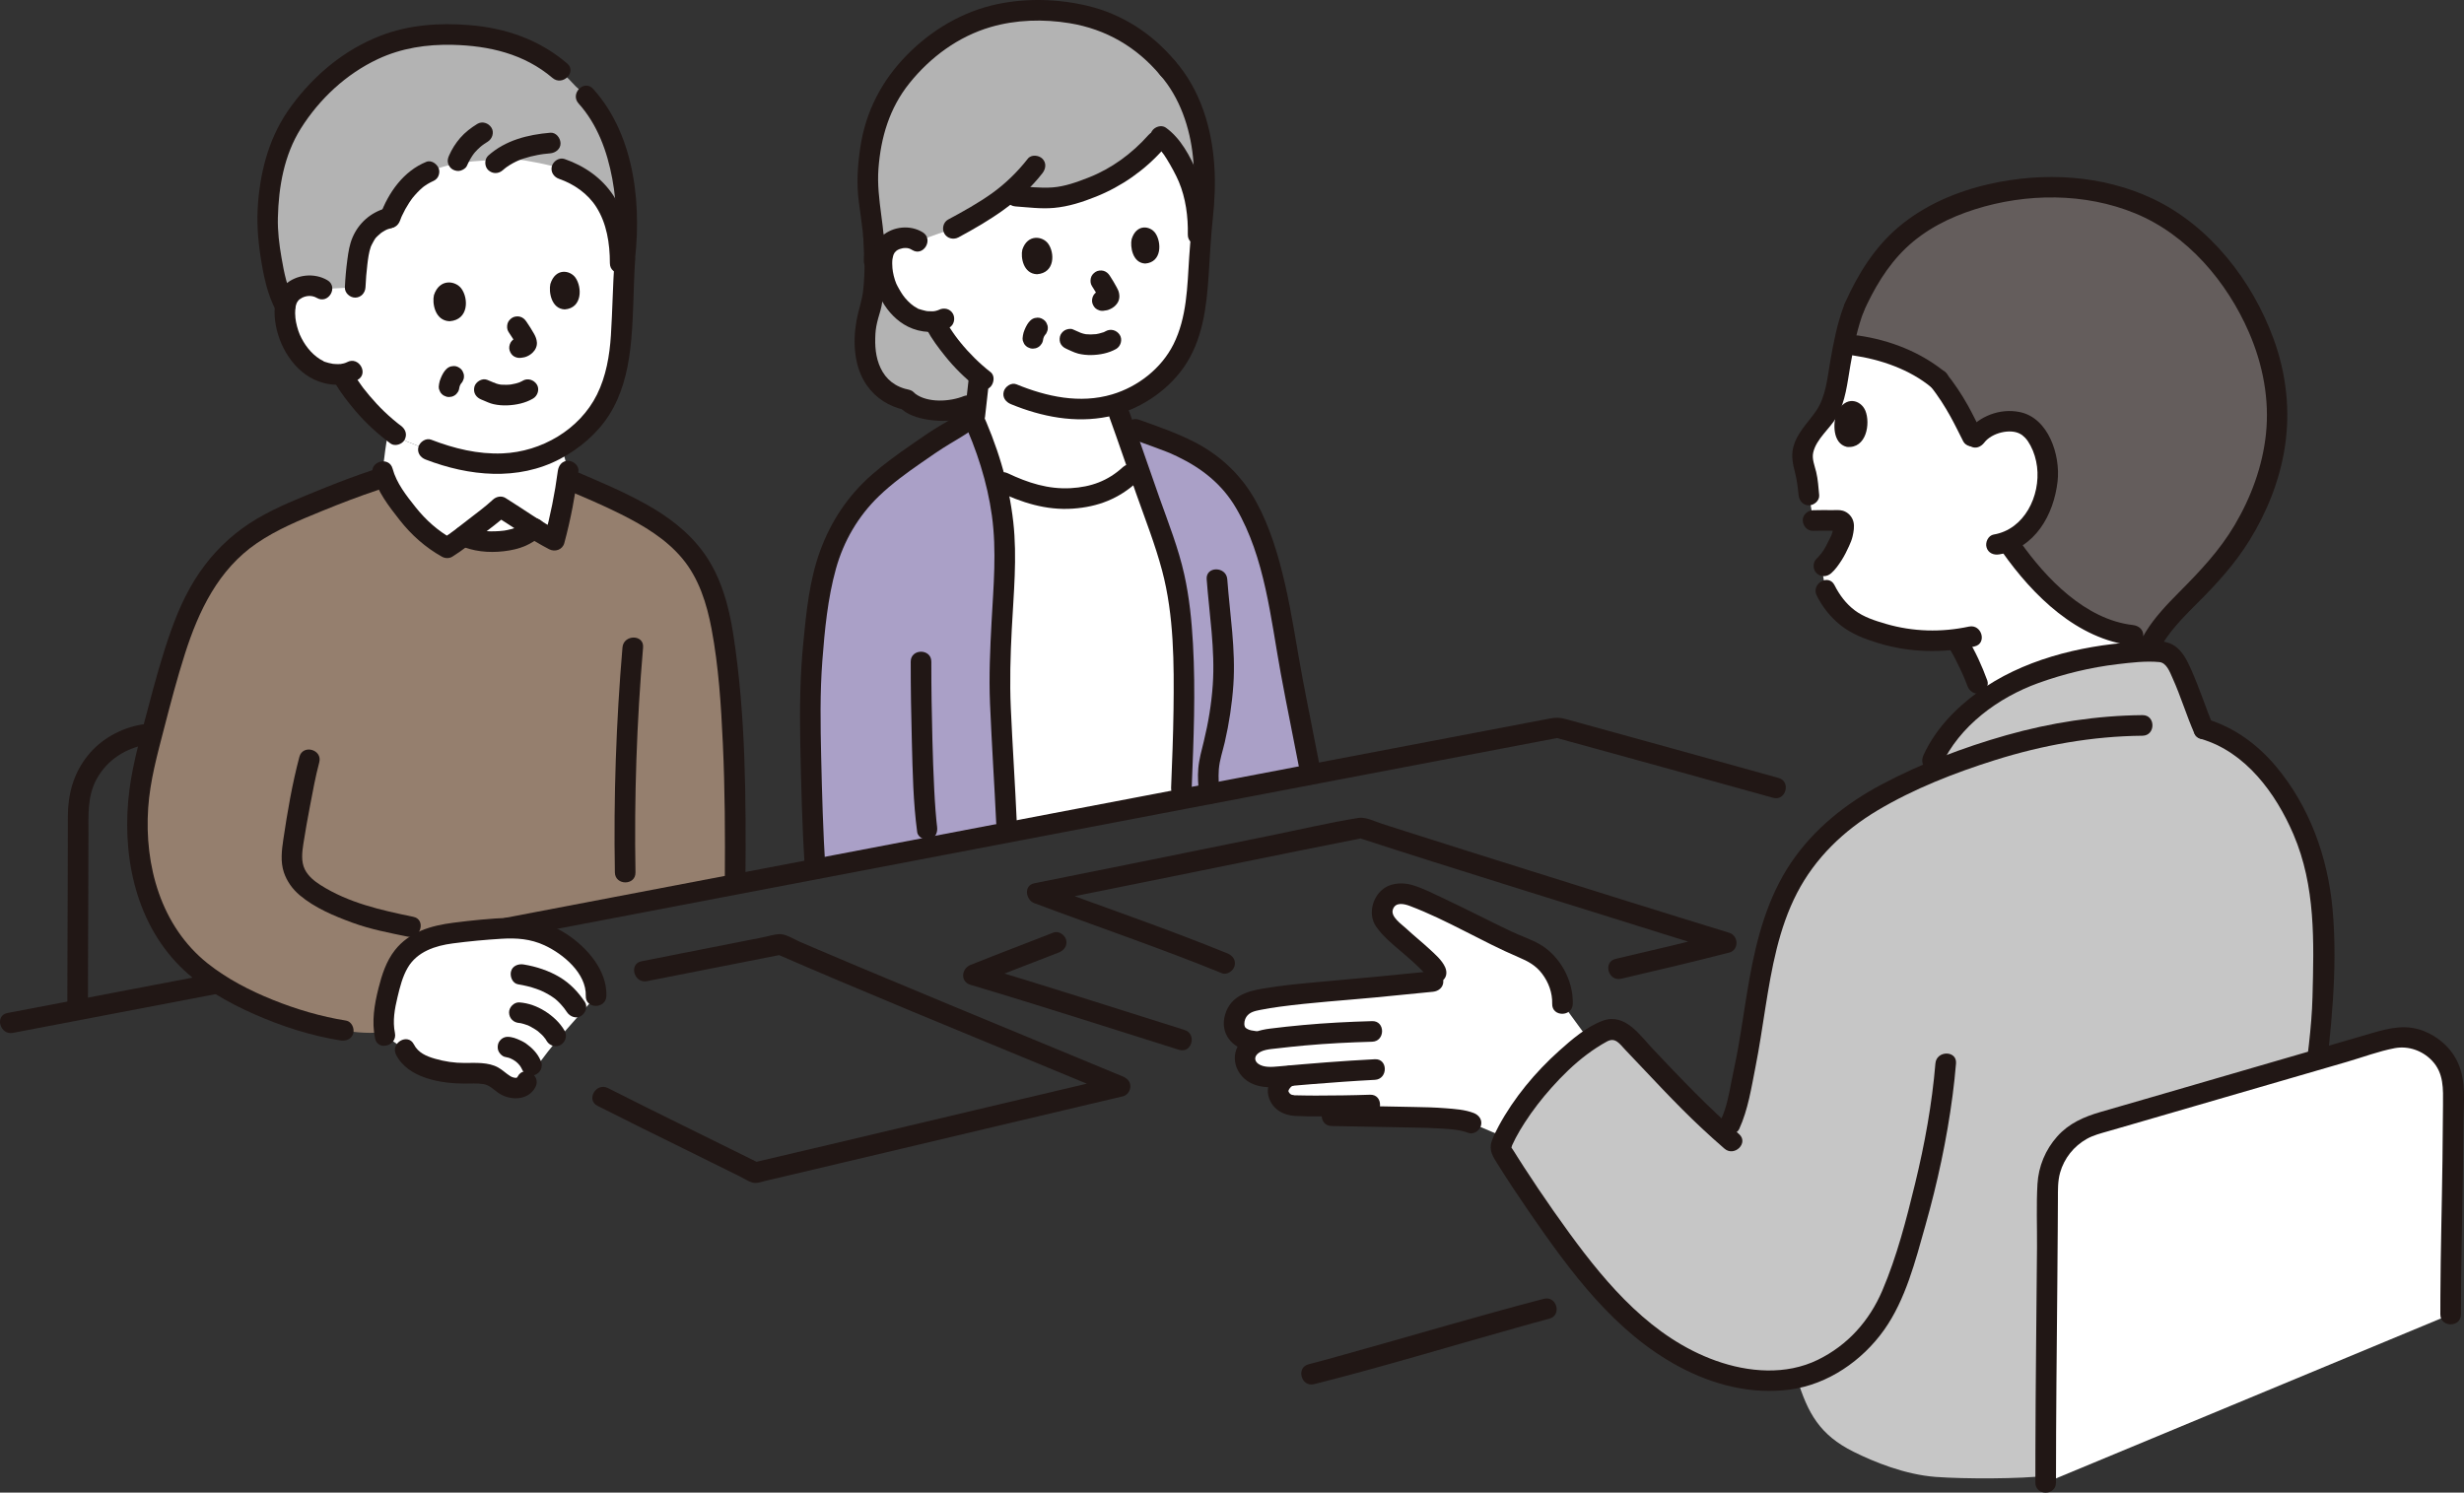 <?xml version="1.0" encoding="UTF-8"?><svg id="b" xmlns="http://www.w3.org/2000/svg" width="478.321" height="289.784" viewBox="0 0 478.321 289.784"><rect x="0" y="0" width="478.321" height="289.784" fill="#333333" stroke="none"/><defs><style>.e{fill:#957f6e;}.f{fill:#aaa0c7;}.g{fill:#fff;}.h{fill:#211715;}.i{fill:#b3b3b3;}.j{fill:#c6c6c6;}.k{fill:#645d5c;}</style></defs><g id="c"><g id="d"><path class="g" d="M74.735,201.07c-.654-2.859-.048-5.843.668-8.687.701-2.779,1.592-5.673,3.68-7.636,1.696-1.595,4.104-2.814,6.394-3.228,3.458-.625,13.068-1.514,15.193-1.34,5.188.424,10.128,3.259,13.113,7.523,1.165,1.665,2.062,3.632,1.932,5.66,0,0-2.168,2.476-6.779,7.698-3.837,4.346-6.708,8.958-6.708,8.958-.458,1.125-1.961,1.542-3.403,1.034-1.221-.43-2.557-2.027-3.805-2.367-2.292-.625-5.833-.042-8.22-.532-3.166-.65-6.802-1.449-8.179-4.373l-3.885-2.711Z"/><path class="g" d="M77.839,98.001c-.562-.779-1.131-1.606-1.725-2.488-1.12-1.66-1.498-2.716-1.831-3.993,0,0,.88-8.429,1.423-7.994.358.287.728.572,1.111.856.535.367,1.508,1.047,2.341,1.402s3.145,1.225,4.004,1.508c2.644,1.03,6.37,2.144,9.132,2.496,1.067.136,2.158.219,3.286.249,4.967.131,9.261-.926,13.183-3.254.364-.216,1.521,4.68,1.521,4.68-.25,2.01-1.021,5.451-1.501,8.751-.459,1.682-.756,3.223-1.167,4.694-1.491-.765-2.314-1.244-3.552-1.936-.137-.096-.274-.192-.412-.288-1.855,1.288-3.217,2.147-6.674,2.418-1.67.156-4.583.083-6.917-1-.86.74-1.917,1.417-3.267,2.25-1.89-1.04-3.43-2.18-4.82-3.49-1.483-1.398-2.786-2.99-4.135-4.862Z"/><path class="g" d="M121.289,50.567c-.326,4.697-.446,9.384-.651,13.702-.356,7.489-2.207,14.356-7.155,18.945-5.188,4.811-10.871,7.006-17.903,6.821-1.127-.03-2.218-.113-3.286-.249-2.762-.351-6.488-1.465-9.132-2.496-.86-.284-3.171-1.154-4.004-1.508s-1.806-1.035-2.341-1.402c-3.368-2.5-5.776-5.111-7.978-7.972,0,0-1.472-1.99-2.114-3.14,0,0-.118-.261-.286-.629-1.827.21-3.776-.328-4.584-.749-2.727-1.429-4.102-3.623-5.014-5.21-1.293-2.245-2.049-6.109-1.16-8.444.298-.781,1.074-2.162,3.389-2.661,1.064-.23,2.375-.138,3.457.539,0,0-3.65-27.168,32.366-27.929,31.556-.667,26.395,22.381,26.395,22.381Z"/><path class="g" d="M221.981,93.857c-.372-1.066-.748-2.148-1.124-3.234-2.997,3.262-6.127,5.344-10.494,5.916-2.501.328-5.504.461-7.959-.096-2.974-.675-5.815-1.815-9.267-3.563,1.463,5.653,2.122,11.408,1.888,17.411-.308,7.9-1.014,15.794-.923,23.699.043,3.696,1.126,22.03,1.293,25.863l.077,1.778c11.47-2.187,22.8-4.349,33.781-6.444.468-12.656,1.636-32.505-1.767-45.075-1.027-3.795-2.375-7.512-3.721-11.225-.577-1.592-1.176-3.288-1.784-5.03Z"/><path class="i" d="M226.639,13.174c-6.912-8.322-15.412-11.072-25.267-11.146-6.61-.05-16.371,1.624-25.139,11.383-4.014,4.703-5.654,7.875-6.877,13.396-.613,2.78-1.133,7.588-.87,10.415.162,1.732.611,4.495.921,7.297.752,5.444.45,12.887-.66,16.094-1.501,4.337-2.465,14.597,7.301,17.016,0,0,16.392,3.403,25.806.673,1.209.346,2.399.624,3.444.782.999.151,2.021.253,3.079.306,6.597.328,11.982-1.607,16.958-6.009,4.747-4.199,6.636-10.606,7.135-17.628.298-4.197.52-8.769.963-13.331.703-5.435.46-11.495-.4-15.637-1.025-4.94-3.04-9.863-6.394-13.61"/><path class="g" d="M185.061,44.352c3.831-2.061,7.195-3.961,10.232-6.393,7.91.445,9.162,1.293,16.532-1.551,6.303-2.433,10.396-6.361,12.548-8.797l.956-1.082c1.805,1.259,3.248,3.655,5.074,7.397,1.166,2.389,2.309,7.129,2.178,11.591l-.382,12.96c-.77,5.938-2.737,11.254-6.862,14.903-2.754,2.436-5.633,4.117-8.773,5.077.47,1.297.748,2.062.748,2.062,1.129,3.114,2.341,6.628,3.545,10.104-2.997,3.262-6.127,5.344-10.493,5.915-2.501.328-5.504.461-7.959-.096-2.974-.675-5.816-1.816-9.265-3.566-.981-3.8-2.324-7.556-4.001-11.316.517-4.023.588-5.458.968-8.519-2.702-2.227-4.7-4.534-6.532-7.034,0,0-3.18-4.517-1.848-3.629-1.81.264-3.813-.327-4.609-.766-2.529-1.402-3.772-3.491-4.592-5.002-1.165-2.136-1.789-5.78-.903-7.953.297-.727,1.055-2.006,3.241-2.424,1.004-.192,2.233-.077,3.234.582l6.965-2.464Z"/><path class="f" d="M243.005,152.563c3.884-.742,7.711-1.472,11.469-2.19-1.35-7.111-3.46-17.041-4.93-25.931-1.63-9.83-4.13-22.47-9.87-29.78-3.26-4.15-6.792-6.276-11.5-8.4-1.463-.66-5.974-2.354-5.974-2.354l-4.246-1.595c1.894,5.312,3.964,11.478,5.811,16.573,1.346,3.713,2.693,7.43,3.721,11.225,3.403,12.57,2.235,32.419,1.767,45.079,4.652-.889,9.241-1.766,13.752-2.627Z"/><path class="f" d="M167.809,166.913c-3.195.61-6.388,1.22-9.575,1.828-.58-9.19-.86-22.149-.98-30.149-.13-8.6,1.37-23.75,3.51-30.06,3.62-10.65,9.22-15.14,19.64-22.16,2.958-2.148,5.87-3.373,8.441-5.459,4.368,9.571,6.579,19.111,6.179,29.377-.308,7.9-1.014,15.794-.923,23.699.043,3.696,1.126,22.03,1.293,25.863l.077,1.778c-9.162,1.751-18.419,3.518-27.662,5.283Z"/><path class="h" d="M188.061,73.436c-.301,2.47-.526,4.948-.833,7.417-.059.472.266,1.094.586,1.414.347.347.916.608,1.414.586.517-.023,1.054-.193,1.414-.586.383-.417.516-.857.586-1.414.308-2.469.533-4.947.833-7.417.058-.473-.265-1.093-.586-1.414-.347-.347-.916-.608-1.414-.586-.517.023-1.054.193-1.414.586-.383.417-.518.857-.586,1.414h0Z"/><path class="h" d="M256.403,149.841c-1.179-6.194-2.466-12.366-3.624-18.564-1.11-5.942-1.962-11.936-3.313-17.831-1.263-5.509-2.897-11.064-5.623-16.046-2.663-4.866-6.61-8.72-11.499-11.328-3.584-1.911-7.435-3.231-11.251-4.593-2.429-.867-3.474,2.996-1.063,3.857,1.262.45,2.521.907,3.778,1.371.829.306,1.658.613,2.481.933.317.123.636.245.95.378-.499-.21.067.035.111.055.421.197.845.388,1.264.589,4.74,2.279,8.661,5.396,11.339,9.985,5.615,9.624,6.705,21.363,8.677,32.115,1.234,6.728,2.637,13.423,3.917,20.142.481,2.526,4.337,1.456,3.857-1.063h0Z"/><path class="h" d="M234.244,112.462c.508,6.827,1.656,13.636,1.184,20.5-.254,3.69-.858,7.361-1.736,10.953-.428,1.75-.913,3.456-1.074,5.259-.148,1.656.004,3.315.116,4.968.174,2.554,4.175,2.574,4,0-.108-1.59-.254-3.185-.131-4.779.138-1.796.756-3.532,1.158-5.28.84-3.647,1.409-7.387,1.666-11.122.472-6.864-.675-13.672-1.184-20.5-.19-2.551-4.192-2.572-4,0h0Z"/><path class="h" d="M167.575,45.92c.329,3.424.354,6.899.003,10.322-.212,2.07-.938,3.96-1.305,5.988-.759,4.189-.499,9.076,2.049,12.655,1.745,2.452,4.265,4.022,7.196,4.673l-.883-.514c1.369,1.497,3.634,2.15,5.571,2.448,2.685.414,5.476.288,8.012-.752.999-.41,1.708-1.329,1.397-2.46-.26-.945-1.455-1.809-2.46-1.397-2.749,1.128-7.045,1.366-9.46-.426-.064-.047-.435-.437-.636-.555-.423-.247-.953-.3-1.418-.436-.643-.189-1.236-.439-1.814-.779-1.028-.605-1.86-1.446-2.463-2.45-1.201-1.997-1.52-4.287-1.458-6.592.033-1.241.109-1.909.364-3.04.239-1.066.633-2.082.849-3.155.885-4.406.885-9.072.457-13.53-.103-1.075-.845-2-2-2-1.002,0-2.104.918-2,2h0Z"/><path class="h" d="M192.302,72.254c-2.184-1.712-4.154-3.66-5.899-5.818-.09-.112-.18-.224-.269-.336-.027-.034-.378-.485-.111-.138-.192-.25-.382-.502-.57-.756-.16-.216-.312-.435-.464-.656-.566-.827-1.131-1.663-1.605-2.546-.495-.923-1.851-1.288-2.736-.718-.938.605-1.247,1.749-.718,2.736.975,1.818,2.249,3.504,3.535,5.108,1.772,2.21,3.777,4.204,6.007,5.952.822.644,2.038.861,2.828,0,.66-.719.879-2.139,0-2.828h0Z"/><path class="h" d="M225.225,14.589c3.817,4.35,5.79,10.23,6.364,15.924.656,6.504-.317,12.944-.738,19.428-.37,5.699-.434,11.676-3.051,16.9-2.354,4.699-6.905,8.247-11.924,9.734-6.234,1.848-12.695.448-18.564-1.964-.999-.411-2.199.445-2.46,1.397-.315,1.148.394,2.048,1.397,2.46,5.98,2.458,12.464,3.731,18.884,2.416,5.734-1.175,11.24-4.719,14.618-9.504,3.689-5.227,4.471-11.703,4.875-17.911.239-3.683.416-7.378.809-11.049.365-3.416.521-6.816.293-10.249-.489-7.386-2.72-14.768-7.673-20.412-1.701-1.938-4.521.9-2.828,2.828h0Z"/><path class="h" d="M228.054,11.76c-4.414-5.254-10.23-9.03-16.927-10.628-5.694-1.358-11.858-1.532-17.595-.315-6.66,1.414-12.683,4.994-17.439,9.824-4.955,5.032-8.064,11.048-9.096,18.038-.52,3.519-.742,6.984-.277,10.516.492,3.741,1.17,7.536.967,11.322-.138,2.572,3.863,2.565,4,0,.32-5.972-1.607-11.785-1.157-17.759.459-6.104,2.14-11.776,6.009-16.596,4.077-5.079,9.498-9.082,15.787-10.916,4.917-1.434,10.255-1.571,15.295-.745,7.072,1.158,13,4.608,17.604,10.088,1.658,1.973,4.475-.869,2.828-2.828h0Z"/><path class="h" d="M179.105,45.089c-2.423-1.481-5.73-1.146-7.86.717-1.633,1.428-2.119,3.704-2.033,5.789.188,4.598,2.799,9.717,7.055,11.826,2.429,1.204,5.541,1.444,7.988.199.963-.489,1.24-1.843.718-2.736-.572-.978-1.77-1.209-2.736-.718-.244.124-.853.27-1.107.269-.298,0-.591.01-.889-.011-.146-.01-.291-.024-.436-.041.177.02.144.011-.099-.027-.489-.113-.96-.239-1.436-.396-.387-.127.271.191-.04-.021-.248-.169-.529-.299-.781-.465-.843-.558-1.722-1.519-2.166-2.161-.25-.363-.482-.738-.702-1.12-.112-.195-.223-.392-.329-.591-.036-.068-.331-.681-.239-.464-.415-.98-.7-2.202-.772-3.077-.049-.601-.066-1.218.008-1.818-.035.286.095-.423.115-.498.034-.127.074-.253.118-.377-.109.24-.127.278-.052.114.078-.137.148-.278.226-.415.079-.138.327-.338.02-.043.059-.057.543-.508.197-.24.199-.155.43-.29.659-.394-.152.06-.107.045.136-.043.155-.05.312-.094.471-.131.286-.051.342-.066.166-.046.154-.014.308-.021.462-.021.521.001.83.094,1.319.393,2.203,1.346,4.214-2.112,2.019-3.454h0Z"/><path class="h" d="M222.959,26.197c-3.204,3.604-7.159,6.521-11.666,8.283-2.223.869-4.583,1.735-6.984,1.907s-4.809-.142-7.193-.313c-2.569-.184-2.557,3.817,0,4,2.475.177,4.989.511,7.471.29,2.841-.252,5.551-1.135,8.186-2.192,4.987-2.002,9.443-5.13,13.014-9.147,1.705-1.918-1.114-4.757-2.828-2.828h0Z"/><path class="h" d="M199.526,30.809c-1.984,2.542-4.365,4.86-6.904,6.681-2.711,1.943-5.638,3.556-8.57,5.135-.951.512-1.249,1.827-.718,2.736.562.961,1.782,1.231,2.736.718,6.103-3.286,11.962-6.904,16.284-12.442.664-.851.83-1.999,0-2.828-.691-.691-2.16-.856-2.828,0h0Z"/><path class="h" d="M224.299,28.24c.066.047.24.189.082.058.108.089.213.184.316.279.244.228.473.472.692.725.389.451.758,1.008,1.106,1.568.844,1.358,1.795,3.115,2.337,4.393,1.344,3.175,1.826,6.831,1.75,10.253-.057,2.575,3.943,2.574,4,0,.09-4.04-.57-8.286-2.183-12.009-1.381-3.188-3.194-6.657-6.08-8.722-.879-.629-2.227-.154-2.736.718-.588,1.006-.163,2.106.718,2.736h0Z"/><path class="h" d="M186.834,81.306c2.758,5.963,4.817,12.292,5.719,18.814.943,6.821.308,13.697-.061,20.537-.287,5.313-.528,10.636-.305,15.956.166,3.967.388,7.932.602,11.896.205,3.781.437,7.561.604,11.343.113,2.564,4.114,2.578,4,0-.329-7.466-.837-14.924-1.17-22.391-.228-5.111-.074-10.216.189-15.324.356-6.919,1.064-13.881.291-20.795-.861-7.701-3.17-15.038-6.417-22.055-.454-.98-1.868-1.226-2.736-.718-1.006.588-1.173,1.752-.718,2.736h0Z"/><path class="h" d="M193.607,95.335c4.704,2.227,9.433,3.784,14.696,3.412,4.839-.342,8.902-1.915,12.492-5.216,1.899-1.746-.935-4.569-2.828-2.828-2.9,2.667-6.185,3.849-10.09,4.071-4.388.25-8.32-1.032-12.25-2.893-2.314-1.096-4.347,2.352-2.019,3.454h0Z"/><path class="h" d="M215.382,81.051c1.756,4.855,3.407,9.747,5.118,14.618,1.764,5.019,3.733,9.986,5.099,15.134,2.311,8.71,2.322,18.027,2.21,26.975-.064,5.064-.271,10.125-.471,15.186-.102,2.574,3.898,2.57,4,0,.369-9.333.772-18.69.243-28.025-.254-4.488-.707-9.006-1.686-13.399-1.138-5.108-3.076-10.008-4.828-14.925-1.971-5.532-3.831-11.104-5.829-16.626-.869-2.402-4.736-1.366-3.857,1.063h0Z"/><path class="h" d="M187.369,79.549c-1.612,1.266-3.446,2.228-5.196,3.282s-3.435,2.246-5.123,3.41c-2.698,1.861-5.372,3.788-7.838,5.952-4.606,4.044-7.901,9.016-10.007,14.762-2.085,5.688-2.698,11.979-3.277,17.969-.611,6.326-.707,12.608-.582,18.956.163,8.289.372,16.585.888,24.861.159,2.557,4.161,2.575,4,0-.453-7.26-.661-14.536-.824-21.807-.14-6.242-.244-12.447.23-18.679.453-5.956,1.036-12.076,2.642-17.849,1.495-5.373,4.344-10.241,8.362-14.105,2.485-2.39,5.274-4.425,8.103-6.385,1.855-1.285,3.703-2.591,5.64-3.749,1.997-1.194,3.976-2.35,5.81-3.79.85-.668.7-2.129,0-2.828-.839-.839-1.976-.669-2.828,0h0Z"/><path class="h" d="M199.989,62.255c-.232.221-.423.492-.596.762-.107.166-.2.342-.282.523-.154.339-.308.686-.416,1.044s-.152.733-.19,1.103c-.01.275.047.532.172.771.081.248.219.463.414.644.181.195.396.333.644.414.238.125.495.183.771.172l.532-.071c.339-.095.633-.266.883-.514l.313-.405c.181-.312.272-.648.273-1.009.003-.027.006-.055.009-.082l-.071.532c.045-.32.144-.63.268-.927l-.202.478c.124-.293.273-.581.467-.834l-.313.405c.048-.061.098-.119.154-.173.195-.181.333-.396.414-.644.125-.238.183-.495.172-.771.01-.275-.047-.532-.172-.771-.081-.248-.219-.463-.414-.644-.381-.35-.882-.61-1.414-.586l-.532.071c-.339.095-.633.266-.883.514h0Z"/><path class="h" d="M214.636,64.303c-.116.065-.236.123-.354.184-.237.123.139-.061.19-.076-.085.026-.169.066-.253.096-.285.102-.577.184-.872.252-.173.04-.347.075-.522.104-.078.013-.159.02-.237.037.076-.017.451-.052.172-.026-.342.032-.682.057-1.026.058-.315.002-.63-.012-.943-.044-.452-.046.409.072-.028-.007-.16-.029-.318-.063-.475-.105-.14-.037-.279-.08-.416-.13-.079-.029-.16-.072-.241-.094.11.029.345.153.106.04-.497-.236-1.002-.452-1.509-.664-.444-.185-1.147-.029-1.541.202-.415.243-.811.718-.919,1.195-.117.512-.091,1.087.202,1.541.302.468.686.706,1.195.919-.215-.09-.263-.112-.022-.003.086.039.172.079.258.118.188.087.377.174.567.256.445.192.888.387,1.36.503.817.2,1.685.286,2.527.271,1.643-.029,3.357-.363,4.802-1.175.913-.513,1.296-1.839.718-2.736-.595-.923-1.76-1.266-2.736-.718h0Z"/><path class="h" d="M198.457,48.475c-.341,1.44.157,4.668,2.849,4.767,3.532-.255,3.461-4.193,2.149-5.959-1.074-1.446-3.979-1.885-4.998,1.192Z"/><path class="h" d="M219.678,46.44c-.311,1.425.156,4.621,2.639,4.726,3.258-.244,3.183-4.142,1.968-5.895-.994-1.435-3.675-1.876-4.608,1.169Z"/><path class="h" d="M211.963,55.521c.26.401.511.809.757,1.219.264.441.541.887.753,1.356l-.202-.478c.045.109.08.217.099.334l-.071-.532c.005.055.005.105,0,.16l.071-.532c-.004.034-.013.068-.025.1l.202-.478c-.012.033-.028.064-.048.093l.313-.405c-.082.104-.18.193-.284.275l.405-.313c-.089.065-.18.119-.281.164l.478-.202c-.136.055-.274.085-.419.105l.532-.071c-.262.034-.526.059-.786.108-.469.087-.962.521-1.195.919-.251.429-.357,1.061-.202,1.541.157.484.457.951.919,1.195l.478.202c.354.095.709.095,1.063,0,.035-.007.07-.012.105-.017l-.532.071c.35-.046.72-.057,1.055-.177.533-.191,1.011-.459,1.406-.874.294-.309.549-.676.655-1.097.123-.488.106-.816.017-1.299-.074-.4-.271-.77-.461-1.127-.41-.775-.873-1.524-1.35-2.26-.282-.435-.687-.779-1.195-.919-.479-.132-1.116-.072-1.541.202-.427.275-.803.685-.919,1.195s-.092,1.088.202,1.541h0Z"/><path class="h" d="M176.793,128.463c-.009,5.16.082,10.322.218,15.48.154,5.863.255,11.787,1.038,17.607.144,1.072,1.52,1.655,2.46,1.397,1.157-.318,1.542-1.385,1.397-2.46.062.462-.037-.334-.046-.412-.032-.28-.061-.56-.088-.84-.062-.627-.114-1.255-.162-1.884-.105-1.372-.186-2.746-.256-4.12-.164-3.201-.269-6.405-.352-9.61-.13-5.051-.218-10.106-.209-15.159.004-2.574-3.996-2.578-4,0h0Z"/><path class="e" d="M105.383,103.711c-.419-.234-.838-.47-1.318-.739-.137-.096-.275-.192-.417-.285-1.853,1.286-3.215,2.144-6.67,2.415-1.67.156-4.583.083-6.917-1-.86.74-1.917,1.417-3.267,2.25-1.89-1.04-3.43-2.18-4.82-3.49-2.1-1.98-3.84-4.35-5.86-7.35-.789-1.17-1.21-2.04-1.506-2.899l-1.714.572s-5.131,1.712-6.415,2.249c-12.659,5.283-20.959,7.606-27.998,19.851-4.173,7.26-7.647,22.317-9.863,30.62-2.217,8.303-2.783,17.346-.534,25.547,1.402,5.112,3.882,9.805,7.167,13.563,8.808,10.077,30.515,16.754,39.35,15.317-.415-2.631.147-5.349.803-7.95.701-2.779,1.592-5.673,3.68-7.636,1.696-1.595,4.104-2.814,6.394-3.228,2.658-.48,8.948-1.116,12.682-1.306,14.198-2.712,29.212-5.579,44.541-8.502.126-15.263-.034-33.609-2.306-48.192-2.517-16.155-9.222-21.167-23.77-27.741-.639-.289-6.23-2.675-6.23-2.675,0,0-.124-.053-.337-.15-.343,2.003-.898,4.675-1.274,7.261-.459,1.682-.756,3.223-1.167,4.694-.912-.468-1.574-.829-2.234-1.197Z"/><path class="g" d="M239.635,199.522c-.199-.936.022-1.954.397-2.753.776-1.655,2.268-2.231,3.443-2.489,2.928-.644,7.034-1.142,12.753-1.653,8.005-.716,12.036-1.069,21.956-2.08,0,0,.626-.064,1.251-.128l-.624-1.622c-.417-1.083-2.8-3.281-5.626-5.666-1.292-1.09-3.473-3.132-4.358-4.307s-.598-2.931.317-4.083c1.27-1.599,3.469-1.421,5.083-.778,7.111,2.833,16.667,8.222,22.7,10.618,3.379,1.342,6.608,5.934,6.391,10.311,0,0,3.124,4.276,5.169,7.076-7.571,5.097-14.075,13.901-16.417,18.818l-6.509-2.768c-2.833-1.167-11.333-1.085-13.611-1.138-4.288-.1-8.778-.213-13.444-.266l-.483-1.925c-3.18.03-6.175.024-7.03-.061-1.531-.152-2.612-1.179-2.846-2.466-.229-1.263.895-2.801,2.161-3.237,0,0,.186-.064.373-.128l-2.801.272c-3.896.378-6.363-1.265-6.187-3.809.093-1.339,1.056-2.403,2.644-3.025l-1.1-.122c-2.344-.259-3.34-1.354-3.602-2.592Z"/><path class="g" d="M393.79,102.315c.035-.04.07-.08.103-.119,2.783-3.309,3.299-6.632,3.56-8.985.375-3.329-.943-8.14-3.54-10.207-.869-.691-2.738-1.756-6.134-.87-1.72.449-3.607,1.524-4.586,3.229-1.352-2.512-3.273-7.135-6.881-11.593-4.431-3.707-11.056-6.371-18.376-6.945-.364,1.799-.666,3.637-1.019,5.578-.378,2.079-.679,4.189-1.43,6.164-.477,1.255-1.244,2.334-2.06,3.371-1.488,1.892-3.141,3.644-3.507,6.064-.227,1.504.811,3.908.957,5.422.111,1.156.158,1.532.269,2.688l.869,4.945c1.032-.034,3.343-.014,4.959-.013.525,0,.948.493.922,1.086-.105,2.332-.928,3.256-1.717,4.917-.447.941-1.673,2.462-2.114,2.832l-.434.364c.233,1.327.77,4.38.77,4.38.929,1.87,1.135,2.095,2.529,3.649,1.427,1.591,2.791,2.627,5.169,3.58,4.737,1.898,10.595,3.195,17.529,2.28,1.536,2.096,3.476,6.461,4.227,8.516l1.232,3.373c3.506-2.538,7.399-4.469,11.08-5.683,6.127-2.021,12.5-3.395,18.935-3.726l-1.039-3.258c-11-1.167-19.909-11.873-23.666-17.217,0,0-.27-.384-.701-.997,1.82-.706,3.24-1.85,4.096-2.823Z"/><path class="h" d="M351.958,103.059c1.237-.043,2.477-.023,3.714-.019.31,0,.62.002.93.002.083,0,.167,0,.25,0,.227.006.163-.009-.192-.042-.197-.055-.367-.156-.509-.303-.184-.271-.221-.317-.11-.139-.106-.17-.155-.355-.146-.556.003.097,0,.193-.008.29-.003.057-.068.419-.04.466.042-.288.045-.323.011-.103-.015.09-.032.179-.05.268-.035.167-.075.334-.123.498-.044.154-.094.307-.149.458-.027.073-.054.145-.083.217.129-.301.152-.355.067-.163-.114.238-.227.475-.349.709-.272.52-.533,1.047-.807,1.566-.14.265-.302.517-.47.765-.092.135-.186.268-.282.4-.081.111-.356.389.019-.016-.336.363-.605.779-.981,1.107-.792.689-.758,2.132,0,2.828.844.775,1.984.735,2.828,0,.802-.698,1.465-1.66,2.034-2.548.547-.853,1.018-1.818,1.439-2.74.279-.61.537-1.232.686-1.888.197-.867.379-1.883.172-2.765-.241-1.028-1.023-1.879-2.035-2.189-.653-.201-1.424-.119-2.102-.121-1.237-.004-2.477-.024-3.714.019-1.044.036-2.05.894-2,2,.047,1.052.88,2.039,2,2h0Z"/><path class="k" d="M383.558,38.489c-12.679,3.826-18.904,10.62-23.634,21.267-.936,2.392-1.516,4.701-1.993,7.077,7.322.564,13.949,3.228,18.38,6.936,3.609,4.459,5.53,9.083,6.882,11.594.978-1.705,2.865-2.781,4.585-3.229,3.396-.887,5.265.179,6.134.87,2.597,2.067,3.915,6.878,3.54,10.207-.261,2.352-.777,5.675-3.56,8.985-.843.998-2.303,2.207-4.198,2.942.43.614.7.997.7.997,4.254,6.051,15.111,18.974,28.129,17.146,2.448-3.645,6.233-7.204,8.704-9.651,6.19-6.13,13.889-17.111,14.793-31.07.568-8.776-2.561-17.85-6.395-24.253-9.865-16.475-21.866-19.907-29.306-21.27s-16.08-.559-22.723,1.441c-.013.004-.025.008-.038.011Z"/><path class="h" d="M352.672,115.631c1.09,2.177,2.639,4.15,4.541,5.686,2.176,1.757,4.822,2.758,7.476,3.561,6.06,1.834,12.416,1.95,18.591.631,2.516-.538,1.451-4.395-1.063-3.857-5.361,1.146-10.851,1.009-16.118-.528-2.081-.607-4.307-1.312-6.057-2.635-1.694-1.281-2.976-2.999-3.916-4.877-1.153-2.302-4.604-.279-3.454,2.019h0Z"/><path class="h" d="M357.995,59.225c-1.339,3.495-2.032,7.14-2.681,10.813-.585,3.313-.842,6.987-2.814,9.818-1.634,2.346-3.837,4.353-4.447,7.268-.32,1.528-.014,2.996.372,4.484.389,1.504.57,2.958.721,4.504.105,1.075.844,2,2,2,1,0,2.106-.918,2-2-.146-1.499-.229-3.027-.584-4.494-.295-1.22-.862-2.506-.573-3.769.604-2.64,3.201-4.588,4.532-6.854,1.771-3.017,2.093-6.738,2.69-10.119.635-3.598,1.33-7.165,2.641-10.588.387-1.009-.428-2.194-1.397-2.46-1.127-.31-2.072.384-2.46,1.397h0Z"/><path class="h" d="M378.431,125.924c.796,1.272,1.473,2.619,2.107,3.978.159.34.315.682.467,1.025.069.156.138.313.206.469.037.085.073.17.11.254.032.074.164.385.026.059-.139-.33.057.139.098.238.061.149.121.297.18.447.103.26.204.521.3.784.36.979,1.373,1.749,2.46,1.397.961-.311,1.783-1.409,1.397-2.46-1.035-2.82-2.302-5.66-3.897-8.21-.554-.886-1.81-1.315-2.736-.718-.888.573-1.311,1.787-.718,2.736h0Z"/><path class="h" d="M388.667,107.145c6.022,8.535,14.544,16.959,25.393,18.208,1.075.124,2-1.008,2-2,0-1.184-.922-1.876-2-2-9.252-1.065-16.871-9.044-21.939-16.227-.622-.881-1.747-1.296-2.736-.718-.872.51-1.343,1.849-.718,2.736h0Z"/><path class="h" d="M385.209,85.91c1.458-1.892,5.059-2.759,6.98-1.659.054.031.605.389.387.23-.169-.124.468.428.562.527.422.443.738.956,1.028,1.494.676,1.255,1.103,2.709,1.275,4.124.689,5.655-2.453,12.15-8.418,13.153-1.066.179-1.662,1.495-1.397,2.46.31,1.13,1.391,1.577,2.46,1.397,6.959-1.17,10.596-7.682,11.338-14.168.577-5.042-1.728-12.338-7.369-13.475-3.855-.777-7.926.82-10.299,3.9-.66.856-.131,2.24.718,2.736,1.032.604,2.075.141,2.736-.718h0Z"/><path class="h" d="M356.53,80.231c-.681,1.732-.864,5.868,1.981,6.532,3.817.389,4.611-4.549,3.604-7.022-.824-2.024-3.821-3.155-5.585.49Z"/><path class="h" d="M361.65,60.766c2.069-4.626,4.626-9.054,8.312-12.586,3.764-3.606,8.475-5.977,13.411-7.541,9.999-3.169,21.347-3.238,31.127.785,10.097,4.154,17.831,13.286,22.095,23.149,2.68,6.197,3.993,12.978,3.278,19.716-.662,6.237-2.894,12.278-6.076,17.657-2.94,4.97-6.725,8.953-10.763,13.018-4.631,4.662-9.684,10.118-8.887,17.186.121,1.073.833,2,2,2,.987,0,2.122-.92,2-2-.362-3.212.565-5.673,2.383-8.272,1.747-2.496,3.921-4.69,6.077-6.83,3.776-3.747,7.268-7.612,10.083-12.157,3.382-5.462,5.833-11.596,6.833-17.955,1.129-7.18.313-14.369-2.183-21.188-4.126-11.271-12.368-21.908-23.371-27.132-9.851-4.677-21.282-5.267-31.831-2.875-6.382,1.447-12.608,4.119-17.629,8.37-4.627,3.918-7.859,9.15-10.312,14.634-.441.985-.285,2.15.718,2.736.854.5,2.293.273,2.736-.718h0Z"/><path class="h" d="M374.897,75.183c.111.138.221.275.33.414.215.275-.137-.183.071.093.186.247.37.495.551.747.35.487.688.982,1.016,1.484.625.959,1.211,1.943,1.765,2.944.878,1.584,1.66,3.216,2.482,4.83.476.934,1.865,1.279,2.736.718.954-.615,1.226-1.737.718-2.736-.848-1.666-1.656-3.35-2.567-4.983-1.246-2.234-2.67-4.345-4.273-6.338-.659-.819-2.152-.737-2.828,0-.798.869-.703,1.955,0,2.828h0Z"/><path class="h" d="M359.699,69.003c5.425.782,11.05,2.745,15.197,6.18.831.688,2.014.814,2.828,0,.709-.709.836-2.136,0-2.828-4.811-3.985-10.81-6.322-16.962-7.209-1.068-.154-2.149.263-2.46,1.397-.258.939.321,2.305,1.397,2.46h0Z"/><path class="j" d="M403.173,128.351c-2.364.556-4.704,1.225-7.008,1.985-8.968,2.958-19.193,10.176-22.047,20.012-.967.413-1.932.837-2.895,1.271-8.374,3.773-15.711,8.391-21.174,15.969-8.72,12.095-8.566,27.426-11.71,41.478-.749,3.35-1.078,7.414-3.644,11.232-7.439-6.602-12.115-12.03-19.232-19.409-1.057-1.096-2.712-1.36-4.064-.659-9.828,5.098-18.581,17.617-20.045,22.325-.087.279-.059.574.094.823,6.009,9.793,15.288,22.764,20.446,28.307,9.395,10.094,22.444,18.278,36.167,16,.258-.043.516-.095.772-.154,2.083,6.903,4.48,11.081,10.978,14.321,3.928,1.958,9.972,4.444,15.972,4.889,5.685.421,16.413.391,21.444-.222,5.222-7.444,19.061-27.825,25.222-36.333,7-9.667,24.778-38.111,27.124-42.026.563-4.574,1.219-9.737,1.32-13.891.25-10.25.787-18.546-2.021-27.996-2.808-9.45-9.924-21.616-21.102-24.751-1.224-2.691-3.744-10.444-5.366-12.915-.45-.686-.948-1.392-1.687-1.75-.602-.292-1.295-.317-1.964-.324-5.244-.059-10.471.618-15.581,1.82Z"/><path class="h" d="M2.506,200.531c13.443-2.569,26.885-5.146,40.33-7.71,2.526-.482,1.456-4.338-1.063-3.857-13.445,2.564-26.887,5.141-40.33,7.71-2.526.483-1.456,4.339,1.063,3.857h0Z"/><path class="h" d="M255.092,268.731c13.14-3.301,26.135-7.272,39.182-10.919,2.162-.604,4.32-1.228,6.492-1.795,2.489-.65,1.433-4.509-1.063-3.857-12.995,3.394-25.877,7.254-38.818,10.846-2.281.633-4.559,1.292-6.855,1.868-2.495.627-1.438,4.486,1.063,3.857h0Z"/><path class="h" d="M345.259,151.035c-6.942-1.943-13.891-3.862-20.84-5.782-4.103-1.133-8.206-2.265-12.309-3.397-1.884-.519-3.767-1.039-5.651-1.558-.859-.237-1.718-.473-2.577-.71-1.124-.31-1.936-.297-3.073-.08-14.017,2.672-28.033,5.345-42.049,8.018-16.638,3.174-33.276,6.348-49.914,9.524-17.634,3.365-35.268,6.731-52.902,10.098-17.268,3.297-34.535,6.594-51.803,9.892-2.013.384-4.025.769-6.038,1.153-2.526.482-1.456,4.338,1.063,3.857,13.701-2.617,27.403-5.234,41.105-7.85,14.364-2.743,28.729-5.485,43.094-8.227,14.094-2.69,28.188-5.38,42.282-8.07,13.163-2.512,26.327-5.023,39.49-7.534,11.311-2.157,22.621-4.314,33.932-6.47,1.273-.243,2.546-.485,3.819-.728h-1.063c14.127,3.893,28.26,7.77,42.371,11.72,2.483.695,3.543-3.163,1.063-3.857h0Z"/><path class="h" d="M115.996,214.7c5.826,2.955,11.693,5.83,17.552,8.72,3.364,1.659,6.727,3.319,10.086,4.988.781.388,1.619.956,2.461,1.188.821.226,1.789-.17,2.59-.358,1.695-.398,3.39-.796,5.085-1.195,14.029-3.303,28.05-6.64,42.074-9.964,7.372-1.748,14.745-3.493,22.121-5.226.85-.2,1.468-1.075,1.468-1.929,0-.954-.643-1.586-1.468-1.929-11.215-4.659-22.443-9.284-33.658-13.942-5.962-2.476-11.922-4.96-17.873-7.463-2.555-1.075-5.107-2.154-7.657-3.24-1.167-.497-2.334-.996-3.499-1.497-1.078-.463-2.655-1.492-3.83-1.492-1.119,0-2.358.428-3.455.642-1.199.235-2.398.47-3.596.705-2.254.443-4.507.887-6.761,1.332-4.369.863-8.737,1.729-13.106,2.592-2.523.499-1.455,4.355,1.063,3.857,8.794-1.739,17.587-3.484,26.386-5.2l-1.541-.202c17.591,7.639,35.354,14.888,53.076,22.219,4.464,1.846,8.927,3.693,13.388,5.546v-3.857c-18.558,4.36-37.099,8.79-55.65,13.175-5.051,1.194-10.103,2.385-15.156,3.569l1.541.202c-9.866-4.912-19.791-9.708-29.621-14.694-2.291-1.162-4.318,2.288-2.019,3.454h0Z"/><path class="h" d="M238.259,185.091c-11.995-4.895-24.289-9.05-36.415-13.602v3.857c16.885-3.359,33.748-6.831,50.624-10.235,4.096-.826,8.192-1.647,12.291-2.456h-1.063c9.723,3.172,19.486,6.226,29.243,9.293,10.647,3.347,21.299,6.678,31.956,9.994,3.235,1.007,6.47,2.014,9.709,3.007v-3.857c-6.967,1.783-13.963,3.453-20.97,5.072-2.507.579-1.446,4.437,1.063,3.857,7.007-1.618,14.003-3.289,20.97-5.072,1.964-.503,1.84-3.293,0-3.857-12.921-3.96-25.812-8.022-38.706-12.071-8.008-2.514-16.014-5.034-24.01-7.586-1.576-.503-3.151-1.007-4.725-1.514-1.343-.433-3.12-1.352-4.53-1.123-5.847.95-11.658,2.326-17.464,3.502-15.149,3.069-30.291,6.173-45.451,9.189-2.113.42-1.674,3.229,0,3.857,12.126,4.552,24.421,8.708,36.415,13.602,1.001.408,2.198-.443,2.46-1.397.315-1.146-.393-2.05-1.397-2.46h0Z"/><path class="h" d="M204.497,181.057c-5.364,2.108-10.757,4.139-16.105,6.285-1.755.704-2.032,3.253,0,3.857,13.551,4.031,27.004,8.392,40.494,12.622,2.462.772,3.515-3.088,1.063-3.857-13.49-4.23-26.943-8.591-40.494-12.622v3.857c5.348-2.146,10.742-4.178,16.105-6.285,1.005-.395,1.705-1.34,1.397-2.46-.263-.958-1.449-1.794-2.46-1.397h0Z"/><path class="h" d="M427.239,143.45c8.681,2.514,14.561,10.575,17.974,18.534,4.322,10.08,3.975,20.835,3.699,31.568-.157,6.11-1.082,12.153-1.768,18.217-.122,1.075,1.006,2,2,2,1.182,0,1.878-.922,2-2,1.319-11.664,2.729-23.429,1.668-35.188-.911-10.102-4.448-20.006-11.026-27.825-3.556-4.227-8.138-7.615-13.483-9.163-2.477-.717-3.535,3.141-1.063,3.857h0Z"/><path class="h" d="M429.498,140.512c-.554-1.238-1.224-3.122-1.796-4.644-.748-1.991-1.504-3.981-2.367-5.926-.739-1.665-1.627-3.474-3.167-4.535-2.157-1.486-5.64-.908-8.103-.738-10.435.722-21.587,3.483-30.146,9.735-4.382,3.2-8.252,7.238-10.529,12.216-.449.982-.28,2.153.718,2.736.86.503,2.285.269,2.736-.718,3.518-7.691,11.062-13.222,18.874-16.037,4.914-1.77,10.125-3.035,15.312-3.648,2.629-.311,5.479-.659,8.128-.415,1.45.134,2.071,1.976,2.607,3.161,1.602,3.538,2.693,7.286,4.279,10.83.441.986,1.876,1.221,2.736.718,1.015-.594,1.16-1.747.718-2.736h0Z"/><path class="h" d="M415.91,138.84c-8.954.087-17.866,1.472-26.476,3.912-8.32,2.358-16.614,5.53-24.254,9.597-6.89,3.668-13.052,8.593-17.461,15.091-4.572,6.739-6.707,14.726-8.122,22.649-.797,4.465-1.401,8.962-2.194,13.428-.39,2.195-.884,4.367-1.309,6.555-.469,2.41-.9,4.856-1.928,7.104-.449.982-.28,2.153.718,2.736.86.503,2.285.27,2.736-.718,1.727-3.779,2.348-7.946,3.15-11.995.761-3.838,1.324-7.711,1.937-11.574,1.205-7.587,2.573-15.372,6.143-22.259,3.53-6.81,9.062-12.118,15.608-16.022,7.071-4.217,14.964-7.299,22.797-9.766,9.293-2.927,18.901-4.644,28.654-4.739,2.572-.025,2.579-4.025,0-4h0Z"/><path class="h" d="M337.584,220.179c-5.917-5.138-11.304-10.782-16.679-16.474-2.517-2.665-5.433-7.079-9.695-5.558-3.16,1.128-6.116,3.687-8.576,5.893-4.591,4.117-8.761,9.13-11.697,14.572-.51.945-1.004,1.932-1.354,2.948-.621,1.807.27,3.059,1.201,4.541,1.965,3.129,4.01,6.208,6.107,9.25,7.924,11.492,16.454,23.217,29.03,29.969,6.615,3.551,14.096,5.472,21.606,4.451,7.334-.997,13.973-5.593,18.212-11.555,4.183-5.882,6.079-13.41,8.016-20.259,2.345-8.291,4.168-16.731,5.289-25.277.271-2.067.493-4.139.666-6.216.214-2.565-3.787-2.551-4,0-.656,7.871-2.08,15.662-3.945,23.332-1.694,6.967-3.537,14.152-6.36,20.761-2.52,5.899-6.721,10.611-12.514,13.444-6.193,3.029-13.468,2.442-19.807.177-12.276-4.388-20.992-14.569-28.442-24.783-2.058-2.822-4.061-5.684-6.013-8.58-.928-1.377-1.844-2.761-2.746-4.155-.452-.698-.901-1.399-1.345-2.102-.2-.316-.398-.632-.596-.949-.109-.174-.633-1.014-.595-.802.042.232.094-.182.156-.348.124-.33-.062.121.092-.225.194-.435.406-.863.627-1.285.538-1.027,1.136-2.022,1.765-2.995,1.546-2.391,3.289-4.644,5.185-6.768,2.09-2.342,4.363-4.576,6.878-6.463,1.238-.929,2.538-1.781,3.898-2.521,1.641-.892,2.464.476,3.548,1.61,4.91,5.14,9.692,10.406,14.889,15.263,1.432,1.338,2.892,2.646,4.371,3.931,1.936,1.681,4.776-1.137,2.828-2.828h0Z"/><path class="h" d="M280.538,187.787c-.615-1.387-1.976-2.542-3.065-3.551-1.474-1.366-3.05-2.616-4.518-3.988-.893-.834-3.031-2.247-2.568-3.666.491-1.507,2.168-1.122,3.309-.69,7.267,2.747,13.947,6.904,21.087,9.949,1.833.782,3.335,1.566,4.572,3.2,1.279,1.689,2.021,3.73,1.963,5.851-.071,2.575,3.93,2.573,4,0,.125-4.545-2.523-9.384-6.518-11.624-1.717-.962-3.671-1.603-5.453-2.447-2.132-1.01-4.243-2.064-6.356-3.113-2.191-1.087-4.382-2.173-6.597-3.21-2.013-.943-4.091-2.036-6.226-2.67-2.104-.625-4.603-.402-6.204,1.234-1.704,1.74-2.276,4.687-.864,6.77,1.311,1.934,3.274,3.519,5.037,5.022,1.142.973,2.278,1.958,3.349,3.01.599.589,1.257,1.171,1.598,1.941.438.988,1.878,1.219,2.736.718,1.018-.595,1.157-1.745.718-2.736h0Z"/><path class="h" d="M278.183,188.547c-7.182.731-14.369,1.4-21.559,2.044-3.836.343-7.683.701-11.484,1.339-3.209.539-6.234,1.53-7.295,4.976-1.111,3.609,1.249,6.65,4.86,7.136,1.069.144,2.147-.257,2.46-1.397.256-.932-.319-2.315-1.397-2.46-.571-.077-1.213-.145-1.713-.458-.176-.11-.237-.16-.365-.318.02.025-.058-.158-.065-.179-.176-.514-.011-1.306.309-1.791.632-.957,1.655-1.153,2.717-1.368,1.259-.254,2.529-.454,3.802-.624,6.145-.821,12.351-1.216,18.522-1.796,3.737-.351,7.472-.724,11.207-1.104,1.075-.109,2-.841,2-2,0-.997-.919-2.11-2-2h0Z"/><path class="h" d="M266.364,198.25c-4.495.127-8.985.348-13.463.765-2.129.198-4.259.42-6.38.69-1.997.254-4.073.818-5.479,2.361-2.603,2.855-1.15,7.027,2.211,8.409,1.837.755,3.761.673,5.698.493,1.881-.174,3.763-.331,5.645-.48,4.097-.325,8.197-.63,12.302-.84,2.561-.131,2.577-4.132,0-4-6.248.32-12.49.822-18.72,1.392-1.227.112-2.849.268-3.922-.508-.587-.424-.807-1.122-.308-1.734.836-1.027,2.632-1.103,3.822-1.242,1.837-.214,3.676-.41,5.518-.578,4.35-.395,8.711-.607,13.077-.73,2.569-.072,2.579-4.073,0-4h0Z"/><path class="h" d="M249.776,206.998c-2.379.944-4.327,3.483-3.441,6.139.745,2.233,2.783,3.394,5.041,3.518,3.142.173,6.32.047,9.464-.001,1.709-.027,3.419-.056,5.127-.116,2.567-.089,2.579-4.09,0-4-3.531.123-7.067.16-10.6.167-1.362.003-2.721-.032-4.081-.055-.077-.001-.154-.009-.231-.016.596.057-.308-.091-.278-.078-.409-.17-.428-.297-.604-.545-.056-.079-.085-.237.02-.442.145-.281.464-.642.645-.714,1.003-.398,1.705-1.337,1.397-2.46-.262-.955-1.45-1.798-2.46-1.397h0Z"/><path class="h" d="M258.505,218.615c5.205.062,10.408.225,15.613.295,1.955.026,3.911.072,5.862.205,1.682.114,3.461.216,5.049.833,1.007.391,2.195-.431,2.46-1.397.311-1.131-.386-2.067-1.397-2.46-1.712-.665-3.67-.787-5.483-.93-2.074-.164-4.155-.217-6.235-.247-5.29-.076-10.579-.235-15.869-.298-2.575-.03-2.576,3.969,0,4h0Z"/><path class="g" d="M475.73,255.186c0-14.748.393-18.438.535-43.736.038-6.686-6.367-11.536-12.788-9.669-16.456,4.783-40.278,11.736-56.638,16.456-5.514,1.591-9.313,6.627-9.337,12.366-.107,24.858-.385,34.882-.385,57.251l78.614-32.667Z"/><path class="h" d="M399.116,287.852c.001-12.842.141-25.682.258-38.523.032-3.532.06-7.064.083-10.597.013-1.98.024-3.961.034-5.941.008-1.743-.052-3.442.426-5.134.785-2.772,2.662-5.127,5.169-6.538,1.29-.726,2.705-1.076,4.117-1.484,1.584-.457,3.167-.915,4.75-1.374,13.868-4.015,27.728-8.056,41.59-12.09,3.066-.892,6.186-2.075,9.324-2.671,2.638-.501,5.373.47,7.214,2.393,2.358,2.462,2.185,5.504,2.163,8.685-.024,3.542-.057,7.085-.102,10.627-.111,8.806-.363,17.611-.405,26.419-.006,1.187-.008,2.375-.008,3.562,0,2.574,4,2.578,4,0,.002-9.063.244-18.122.375-27.183.05-3.434.087-6.868.116-10.302.031-3.75.526-7.738-1.03-11.258-1.293-2.924-3.789-5.161-6.753-6.303-3.299-1.271-6.422-.6-9.688.35-14.342,4.171-28.68,8.353-43.024,12.513-3.308.959-6.616,1.917-9.925,2.873-3.23.933-6.179,2.21-8.46,4.781s-3.619,5.798-3.818,9.223c-.236,4.057-.06,8.176-.09,12.24-.098,13.256-.279,26.512-.311,39.769-.005,1.988-.007,3.976-.007,5.963,0,2.574,4,2.578,4,0h0Z"/><path class="i" d="M75.727,42.297c1.278-3.556,4.056-7.556,7.556-8.944,5.307-2.303,11.519-2.296,17.303-2.351.909-.009,6.669,1.073,8.475,1.795,7.167,2.444,11.367,8.243,11.333,18.306l.669.855c.971-6.43.593-14.1-.549-19.129-1.416-6.241-3.774-11.743-8.764-16.074-7.008-7.809-14.787-10.069-25.566-10.069-7.03,0-17.38,2.188-26.47,13.038-4.16,5.215-5.83,8.713-6.99,14.756-.58,3.037-1.02,8.293-.67,11.361.364,3.182,1.233,9.725,3.236,13.42.228-.596.391-1.025.391-1.025.298-.781,1.074-2.162,3.389-2.661,1.064-.23,2.375-.138,3.457.539l6.422-.332c.111-2.513.403-5.325.861-7.638.142-.716,1.018-2.703,1.875-3.542,1-.978,2.007-1.787,3.764-2.25"/><path class="h" d="M58.119,146.939c-1.388,5.226-2.319,10.66-3.113,16.006-.316,2.126-.595,4.356.107,6.441.582,1.727,1.671,3.238,3.061,4.41,2.941,2.481,6.712,4.054,10.292,5.362,3.478,1.27,7.088,1.952,10.703,2.696,2.513.517,3.587-3.338,1.063-3.857-6.26-1.288-12.535-2.682-18.015-6.166-1.203-.765-2.38-1.716-3.032-3.014-.77-1.533-.545-3.356-.295-4.993.375-2.458.828-4.906,1.29-7.35.535-2.832,1.055-5.685,1.796-8.472.661-2.49-3.196-3.553-3.857-1.063h0Z"/><path class="h" d="M67.182,198.146c-4.866-.774-9.633-2.186-14.201-4.022-4.477-1.8-8.941-4.098-12.723-7.122-9.016-7.21-12.248-18.979-11.49-30.138.361-5.31,1.776-10.382,3.1-15.509,1.247-4.828,2.513-9.655,4.029-14.406,2.666-8.362,6.499-16.4,13.97-21.496,3.909-2.666,8.317-4.475,12.677-6.256,3.601-1.471,7.192-2.85,10.882-4.083,2.429-.811,1.388-4.676-1.063-3.857-3.347,1.118-6.617,2.343-9.884,3.676-4.271,1.742-8.616,3.429-12.599,5.779-3.921,2.313-7.289,5.312-10.053,8.925-2.968,3.881-4.994,8.206-6.624,12.79-1.767,4.967-3.154,10.065-4.488,15.162-1.349,5.149-2.864,10.291-3.565,15.577-1.611,12.136.858,25.481,9.78,34.43,4.039,4.051,9.187,6.993,14.384,9.286,5.365,2.367,11.006,4.198,16.806,5.12,1.065.169,2.152-.274,2.46-1.397.261-.952-.324-2.29-1.397-2.46h0Z"/><path class="h" d="M144.707,170.859c.115-15.88.078-31.943-2.354-47.674-.853-5.519-2.372-11.154-5.661-15.758-2.987-4.181-7.097-7.234-11.562-9.695-4.423-2.438-9.089-4.377-13.727-6.357-.993-.424-2.143-.296-2.736.718-.492.841-.281,2.31.718,2.736,3.771,1.61,7.551,3.193,11.216,5.038,4.38,2.204,8.671,4.757,11.852,8.562,3.22,3.853,4.757,8.79,5.673,13.645,1.386,7.345,1.855,14.901,2.199,22.356.406,8.803.446,17.618.382,26.428-.019,2.574,3.981,2.577,4,0h0Z"/><path class="h" d="M120.837,125.698c-1.238,14.527-1.731,29.109-1.475,43.686.045,2.571,4.045,2.579,4,0-.256-14.577.238-29.159,1.475-43.686.219-2.565-3.783-2.55-4,0h0Z"/><path class="h" d="M76.664,200.538c-.477-2.323-.045-4.676.502-6.947.47-1.952.961-3.964,1.983-5.712,1.836-3.141,5.372-4.274,8.732-4.718,3.142-.415,6.309-.71,9.472-.903,2.922-.178,5.62.011,8.339,1.268,3.637,1.682,8.159,5.431,8.023,9.836-.079,2.575,3.921,2.572,4,0,.154-4.989-3.75-9.395-7.681-11.989-3.287-2.169-7.237-3.339-11.174-3.192-3.621.136-7.251.503-10.844.963-4.314.552-8.558,1.756-11.373,5.346-1.676,2.137-2.511,4.762-3.168,7.362-.813,3.219-1.345,6.457-.668,9.75.518,2.52,4.374,1.453,3.857-1.063h0Z"/><path class="h" d="M100.585,191.104c1.207.198,2.398.482,3.553.888.235.083.469.17.7.262.195.077.293.128.042.015.119.054.239.106.357.161.449.209.889.438,1.315.689.371.218.732.453,1.08.706.053.038.375.214.103.074-.269-.139.022.021.088.076.152.126.301.257.445.392.349.325.669.678.974,1.044.076.091.15.183.225.274.36.44-.12-.174.071.089.18.248.362.494.534.748.585.865,1.788,1.329,2.736.718.862-.556,1.344-1.809.718-2.736-1.301-1.925-2.835-3.561-4.833-4.766-2.141-1.291-4.587-2.087-7.044-2.491-1.028-.169-2.203.267-2.46,1.397-.219.964.293,2.279,1.397,2.46h0Z"/><path class="h" d="M100.824,198.613c.145.01.29.025.434.044l-.532-.071c.62.092,1.201.279,1.788.493.211.077-.495-.221-.15-.064.062.028.125.056.187.085.157.073.312.15.465.23.311.164.614.342.909.535.133.087.265.177.394.27.07.051.15.098.214.157-.091-.085-.363-.287-.113-.084.258.209.507.431.744.665.122.121.241.246.356.374.041.046.271.385.328.388-.025-.001-.294-.396-.131-.166.048.067.096.134.142.202.1.148.194.299.283.453.523.907,1.832,1.3,2.736.718.915-.59,1.277-1.766.718-2.736-.908-1.575-2.303-2.849-3.832-3.809-1.489-.935-3.182-1.559-4.941-1.683-1.046-.073-2.046.972-2,2,.051,1.146.88,1.921,2,2h0Z"/><path class="h" d="M98.079,205.204c.445.073.875.207,1.291.382l-.478-.202c.514.222.996.504,1.441.843l-.405-.313c.426.331.809.709,1.139,1.135l-.313-.405c.275.363.507.753.692,1.17.19.429.764.8,1.195.919.479.132,1.116.072,1.541-.202.427-.275.803-.685.919-1.195l.071-.532c-.001-.361-.092-.697-.273-1.009-.58-1.306-1.597-2.352-2.749-3.17-.535-.38-1.114-.645-1.718-.897-.416-.174-.845-.309-1.291-.382-.547-.089-1.045-.088-1.541.202-.415.243-.811.718-.919,1.195-.117.512-.091,1.087.202,1.541.265.411.692.837,1.195.919h0Z"/><path class="h" d="M76.893,204.79c2.299,4.522,8.714,5.589,13.285,5.582,1.215-.002,2.479-.086,3.684.105,1.158.183,1.953,1.057,2.882,1.705,2.234,1.558,5.834,1.546,7.209-1.154,1.166-2.289-2.284-4.316-3.454-2.019-.099.195-.229.24-.048.163-.142.06-.211.109-.38.089-.409-.048-.684-.13-1.038-.349-.812-.502-1.491-1.199-2.33-1.662-1.943-1.072-4.382-.881-6.526-.878-1.99.003-3.836-.274-5.75-.826-1.672-.482-3.259-1.158-4.081-2.776-1.167-2.295-4.619-.273-3.454,2.019h0Z"/><path class="h" d="M72.354,92.051c.904,3.376,3.116,6.225,5.245,8.933,2.272,2.89,4.973,5.292,8.185,7.095.614.345,1.407.379,2.019,0,1.974-1.223,3.713-2.65,5.535-4.078,1.748-1.369,3.565-2.665,5.192-4.18l-2.424.313c3.506,2.181,6.828,4.602,10.5,6.5,1.134.586,2.586.103,2.938-1.195,1.237-4.559,2.122-9.292,2.739-13.977.141-1.073-1.02-2-2-2-1.198,0-1.858.924-2,2-.57,4.325-1.455,8.707-2.596,12.914l2.938-1.195c-3.672-1.898-6.994-4.319-10.5-6.5-.773-.481-1.784-.282-2.424.313-1.526,1.42-3.221,2.644-4.863,3.923-1.669,1.3-3.251,2.592-5.055,3.709h2.019c-2.803-1.574-5.116-3.631-7.116-6.142-1.786-2.241-3.725-4.692-4.476-7.497-.665-2.484-4.525-1.43-3.857,1.063h0Z"/><path class="h" d="M77.826,82.654c-.167-.124-.334-.249-.498-.376.24.186-.243-.196-.238-.191-.285-.229-.567-.462-.846-.699-.562-.478-1.11-.973-1.642-1.484-1.016-.975-1.973-2.008-2.881-3.084-.426-.505-.845-1.017-1.247-1.541.196.256.045.057.004,0-.098-.137-.198-.272-.296-.409-.608-.847-1.215-1.703-1.729-2.611s-1.837-1.297-2.736-.718c-.92.593-1.27,1.762-.718,2.736,1.084,1.912,2.482,3.695,3.894,5.371,2.049,2.43,4.369,4.559,6.915,6.459.842.628,2.27.164,2.736-.718.554-1.048.181-2.066-.718-2.736h0Z"/><path class="h" d="M82.631,89.22c8.401,3.229,17.889,4.202,26.098-.127,3.773-1.99,7.245-4.94,9.539-8.556,2.397-3.78,3.517-8.184,4.061-12.582.711-5.748.569-11.61.961-17.387.174-2.569-3.826-2.559-4,0-.329,4.84-.391,9.692-.697,14.532-.247,3.909-.94,7.951-2.694,11.488-3.388,6.832-10.81,11.125-18.327,11.436-4.809.199-9.415-.945-13.878-2.66-1.008-.388-2.194.428-2.46,1.397-.31,1.128.385,2.071,1.397,2.46h0Z"/><path class="h" d="M63.537,54.388c-2.562-1.484-6.002-1.115-8.201.879-1.664,1.509-2.145,3.856-2.023,6.017.275,4.862,3.109,10.22,7.643,12.39,2.567,1.228,5.893,1.462,8.44.091,2.267-1.221.25-4.675-2.019-3.454-.318.171-.89.327-1.23.357-.314.027-.632.025-.947.011-.155-.007-.31-.018-.465-.033-.257-.026-.304-.032-.142-.017-.524-.083-1.036-.22-1.539-.385-.101-.035-.201-.072-.3-.112.257.11.293.122.11.035-.201-.172-.503-.277-.732-.421-1.822-1.146-3.12-2.943-3.942-4.798-.381-.86-.747-2.279-.84-3.18-.064-.621-.081-1.257-.022-1.879.026-.271.001-.137.101-.537.018-.073.265-.833.12-.44-.132.359.065-.122.103-.191.056-.102.418-.564.098-.197.15-.172.305-.339.482-.486-.268.223.354-.203.432-.241.853-.416,1.905-.503,2.854.048,2.232,1.293,4.248-2.163,2.019-3.454h0Z"/><path class="h" d="M86.655,71.647c-.232.221-.423.492-.596.762-.107.166-.2.342-.282.523-.154.339-.308.686-.416,1.044s-.152.733-.19,1.103c-.01.275.047.532.172.771.081.248.219.463.414.644.181.195.396.333.644.414.238.125.495.183.771.172l.532-.071c.339-.095.633-.266.883-.514l.313-.405c.181-.312.272-.648.273-1.009.003-.027.006-.055.009-.082l-.071.532c.045-.32.144-.63.268-.927l-.202.478c.124-.293.273-.581.467-.834l-.313.405c.048-.061.098-.119.154-.173.195-.181.333-.396.414-.644.125-.238.183-.495.172-.771.01-.275-.047-.532-.172-.771-.081-.248-.219-.463-.414-.644-.381-.35-.882-.61-1.414-.586l-.532.071c-.339.095-.633.266-.883.514h0Z"/><path class="h" d="M108.529,34.725c2.913,1.011,5.598,2.898,7.228,5.466,2.02,3.183,2.634,7.041,2.637,10.911.002,2.574,4.002,2.578,4,0-.004-4.521-.779-9.259-3.297-13.107-2.266-3.462-5.63-5.782-9.504-7.127-1.02-.354-2.187.404-2.46,1.397-.302,1.101.373,2.105,1.397,2.46h0Z"/><path class="h" d="M90.635,32.199c.399-.905.878-1.769,1.479-2.555l-.313.405c.574-.74,1.242-1.391,1.981-1.965l-.405.313c.416-.319.85-.612,1.297-.886.891-.547,1.311-1.815.718-2.736-.577-.895-1.782-1.303-2.736-.718-1.219.748-2.392,1.641-3.328,2.728-.885,1.028-1.601,2.156-2.147,3.396-.224.51-.356.982-.202,1.541.128.464.486.967.919,1.195.464.245,1.026.368,1.541.202.463-.15.99-.454,1.195-.919h0Z"/><path class="h" d="M97.617,33.032c.166-.149.337-.292.508-.434-.36.3.19-.137.26-.186.364-.254.741-.487,1.129-.702.391-.216.792-.409,1.2-.591-.438.195.225-.085.304-.115.212-.08.426-.155.642-.226.877-.29,1.777-.512,2.685-.683.231-.044.463-.084.695-.121.082-.013.825-.115.347-.055.474-.06.948-.108,1.424-.149,1.04-.089,2.051-.856,2-2-.045-1.007-.884-2.096-2-2-4.356.374-8.687,1.455-12.023,4.434-.783.699-.765,2.126,0,2.828.836.767,1.994.746,2.828,0h0Z"/><path class="h" d="M70.95,55.782c.07-1.505.189-3.008.371-4.504.118-.974.276-2.296.665-3.377.095-.265-.147.292-.01.018.067-.134.124-.273.189-.408.123-.252.254-.499.396-.741.136-.232.278-.464.441-.678-.247.325-.02.038.046-.023.106-.099.207-.205.313-.304.196-.184.398-.362.605-.533.167-.138-.207.13.098-.068.103-.067.203-.138.307-.202.272-.169.558-.328.852-.453-.201.085.031-.006.106-.03.218-.068.431-.138.651-.199,1.041-.288,1.683-1.418,1.397-2.46s-1.416-1.686-2.46-1.397c-2.938.814-5.256,2.846-6.464,5.634-.61,1.408-.817,2.834-1.021,4.35-.239,1.784-.401,3.576-.484,5.374-.05,1.08.955,2,2,2,1.125,0,1.95-.917,2-2h0Z"/><path class="h" d="M77.656,42.829c.08-.22.163-.439.251-.656.112-.276.071-.109-.025.057.064-.11.109-.246.162-.362.197-.429.41-.85.638-1.264.233-.422.481-.835.745-1.238.139-.212.283-.422.43-.628.067-.094.136-.186.204-.279.281-.387-.278.337.025-.033.604-.738,1.248-1.436,1.98-2.05.101-.084.212-.162.309-.25-.15.136-.267.202-.037.037.194-.139.392-.271.594-.397.182-.112.367-.218.556-.318.112-.059.226-.116.341-.17.122-.057.51-.212-.015.001.502-.204.911-.433,1.195-.919.251-.429.357-1.061.202-1.541-.302-.932-1.422-1.818-2.46-1.397-4.417,1.793-7.366,5.979-8.952,10.341-.358.985.402,2.234,1.397,2.46,1.128.257,2.077-.342,2.46-1.397h0Z"/><path class="h" d="M112.313,20.087c3.657,4.056,5.563,9.306,6.547,14.611,1.007,5.432,1.071,11.264.274,16.727-.156,1.067.265,2.149,1.397,2.46.941.258,2.303-.321,2.46-1.397,1.726-11.829.493-25.977-7.85-35.23-1.727-1.916-4.549.92-2.828,2.828h0Z"/><path class="h" d="M57.111,58.423c-1.397-2.551-1.974-5.561-2.465-8.401-.444-2.57-.767-5.139-.703-7.752.146-6.027,1.214-12.178,4.469-17.344,3.611-5.73,8.782-10.562,14.932-13.45,4.573-2.147,9.51-2.89,14.52-2.771,7.072.168,13.905,1.749,19.396,6.431,1.949,1.661,4.791-1.155,2.828-2.828-5.448-4.644-11.928-6.868-19.008-7.439-5.8-.468-11.653-.064-17.126,2.035-7.055,2.706-12.925,7.602-17.384,13.654-4.118,5.59-5.919,11.954-6.473,18.815-.289,3.577-.049,7.003.499,10.539.556,3.588,1.3,7.315,3.061,10.53,1.237,2.259,4.692.242,3.454-2.019h0Z"/><path class="h" d="M89.051,105.829c2.748,1.233,5.788,1.545,8.764,1.191,1.487-.177,2.872-.471,4.245-1.075.973-.428,1.848-1.011,2.719-1.615.886-.616,1.293-1.752.718-2.736-.513-.877-1.845-1.337-2.736-.718-.761.529-1.528,1.057-2.366,1.457-.01.005-.455.197-.187.088.243-.098-.089.03-.133.046-.24.083-.479.165-.724.233-.3.084-.603.154-.908.214-.133.026-.267.048-.4.072-.31.056-.025.01-.226.035-1.136.14-2.282.183-3.424.102-.138-.01-.276-.021-.414-.034-.091-.009-.475-.053-.209-.017-.325-.044-.648-.105-.969-.175-.325-.071-.648-.153-.965-.251-.141-.044-.282-.09-.422-.139.01.004-.553-.226-.342-.131-.985-.442-2.15-.284-2.736.718-.5.855-.273,2.292.718,2.736h0Z"/><path class="h" d="M101.47,73.922c-.122.072-.246.142-.373.205-.061.03-.147.053-.2.095.309-.242.309-.125.108-.048-.301.115-.61.211-.922.29-.35.089-.709.129-1.059.21.092-.021.424-.048.148-.023-.086.008-.171.017-.257.025-.192.016-.385.027-.578.032-.335.01-.67.003-1.005-.023-.081-.006-.162-.017-.243-.023-.262-.017.43.073.177.025-.17-.033-.34-.059-.508-.1-.15-.036-.299-.078-.446-.128-.132-.044-.391-.211-.524-.2l.207.087c-.069-.03-.137-.059-.206-.089-.092-.04-.185-.08-.277-.12-.321-.137-.642-.274-.968-.401-.977-.381-2.237.419-2.46,1.397-.262,1.148.351,2.052,1.397,2.46.056.022.453.189.181.07-.248-.109.062.028.108.048.317.137.635.275.955.406.352.144.708.271,1.08.353.867.191,1.773.27,2.66.234,1.721-.07,3.527-.44,5.024-1.328.9-.534,1.305-1.825.718-2.736-.584-.906-1.773-1.289-2.736-.718h0Z"/><path class="h" d="M84.24,57.291c-.363,1.533.167,4.971,3.034,5.076,3.761-.272,3.685-4.465,2.288-6.346-1.144-1.54-4.237-2.008-5.322,1.27Z"/><path class="h" d="M106.837,55.14c-.33,1.487.163,4.823,2.793,4.931,3.45-.256,3.372-4.324,2.086-6.152-1.052-1.497-3.891-1.956-4.88,1.221Z"/><path class="h" d="M98.709,64.431c.293.429.576.865.853,1.304.296.47.62.949.845,1.458l-.202-.478c.039.097.069.192.088.295l-.071-.532c.007.059.008.112.005.171l.071-.532c-.01.058-.022.104-.045.158l.202-.478c-.017.034-.038.066-.063.095l.313-.405c-.081.091-.166.176-.26.254l.405-.313c-.107.082-.218.149-.342.202l.478-.202c-.216.083-.441.099-.666.147-.474.1-.957.511-1.195.919-.251.429-.357,1.061-.202,1.541.157.484.457.951.919,1.195.492.26.993.317,1.541.202.191-.04.387-.052.573-.113.555-.18.992-.441,1.419-.839.545-.508.904-1.247.847-2.003-.046-.61-.248-1.126-.545-1.656-.463-.827-.98-1.626-1.514-2.409-.296-.434-.676-.776-1.195-.919-.479-.132-1.116-.072-1.541.202-.427.275-.803.685-.919,1.195-.115.504-.1,1.099.202,1.541h0Z"/><path class="h" d="M27.606,140.65c-4.123.682-8.014,2.823-10.626,6.113-2.724,3.43-3.803,7.442-3.805,11.774-.003,8.523-.042,17.046-.071,25.569-.013,3.644-.028,7.287-.029,10.931,0,2.574,4,2.578,4,0,0-6.942.04-13.884.063-20.826.014-4.102.026-8.204.033-12.306.006-3.639-.233-7.26,1.548-10.576,2.052-3.82,5.727-6.124,9.95-6.823,1.066-.176,1.662-1.497,1.397-2.46-.311-1.132-1.391-1.574-2.46-1.397h0Z"/></g></g></svg>